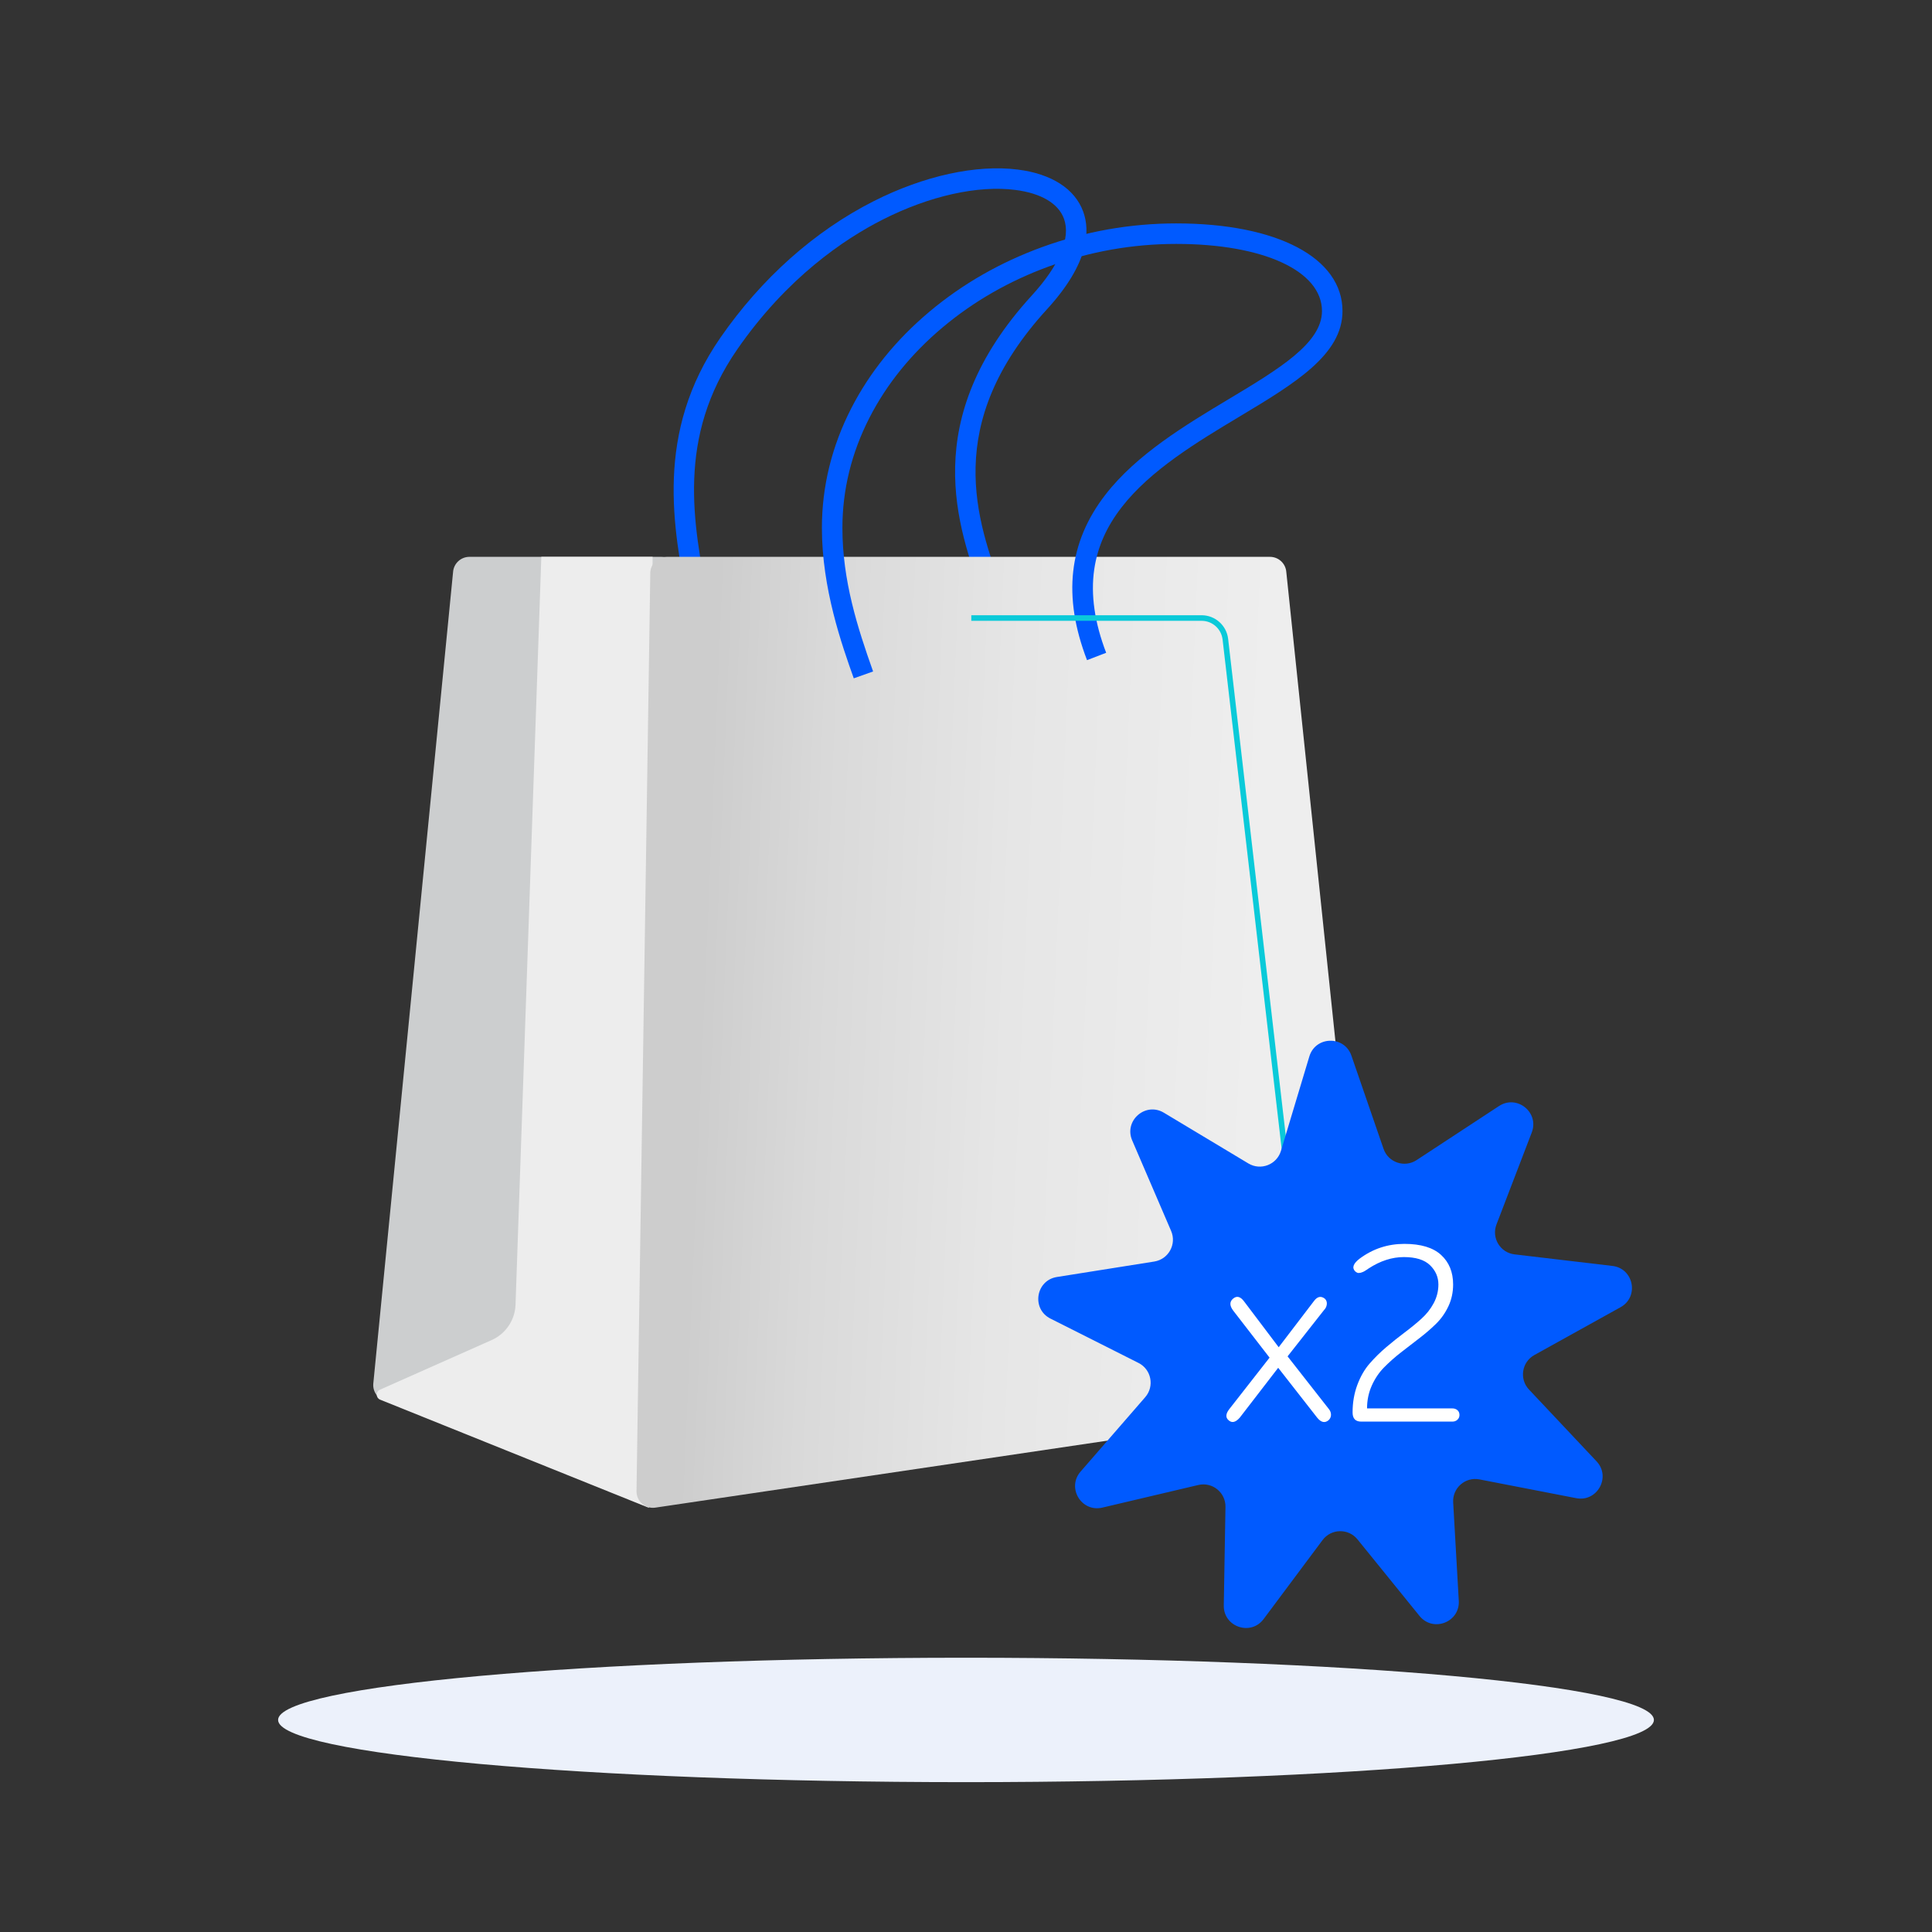 <svg width="264" height="264" viewBox="0 0 264 264" fill="none" xmlns="http://www.w3.org/2000/svg">
<rect x="0" y="0" width="264" height="264" fill="#333333" stroke="none"/>
<path d="M226 235.023C226 239.718 183.915 243.523 132 243.523C80.085 243.523 38 239.718 38 235.023C38 230.329 80.085 226.523 132 226.523C183.915 226.523 226 230.329 226 235.023Z" fill="#ECF1FB"/>
<path d="M95.277 90.002C95.007 87.676 94.518 85.169 94 82.516C91.968 72.099 89.438 59.134 98.447 46.133C104.062 38.029 111.3 31.584 119.378 27.494C126.235 24.022 133.422 22.447 139.097 23.174C143.707 23.763 146.873 25.801 148.013 28.912C148.961 31.498 148.872 35.914 143.062 42.266C128.673 57.999 133.474 71.107 136.98 80.678C137.809 82.941 138.525 84.895 138.924 86.693L136.188 87.3C135.829 85.683 135.144 83.81 134.349 81.641C130.807 71.973 125.456 57.363 140.994 40.374C144.786 36.229 146.344 32.5 145.382 29.876C144.62 27.796 142.262 26.403 138.742 25.953C133.61 25.296 127.013 26.769 120.644 29.993C115.3 32.699 107.511 37.972 100.751 47.727C92.415 59.757 94.719 71.562 96.751 81.979C97.279 84.686 97.778 87.244 98.061 89.677L95.277 90.002Z" fill="#005AFF"/>
<path d="M64.144 76.09H90.395C91.61 76.09 92.603 77.056 92.636 78.271L96.692 189.2C96.726 190.462 95.713 191.502 94.451 191.502H53.241C51.939 191.502 50.911 190.396 51.006 189.097L61.91 78.167C61.995 76.996 62.97 76.09 64.144 76.09Z" fill="#CCCECF"/>
<path d="M73.969 76.09H89.175L88.663 206.037L51.943 191.258C51.371 191.028 51.313 190.243 51.843 189.93L67.182 183.115C69.105 182.261 70.372 180.383 70.445 178.279L73.969 76.09Z" fill="#EDEDED"/>
<path d="M91.101 76.09H173.534C174.704 76.09 175.677 76.99 175.768 78.157L187.414 189.404C187.506 190.584 186.665 191.632 185.492 191.797L89.532 206.015C88.172 206.208 86.961 205.143 86.977 203.77L88.859 78.305C88.874 77.078 89.873 76.09 91.101 76.09Z" fill="url(#paint0_linear)"/>
<path d="M116.664 92.691C115.035 88.109 112.309 80.44 112.309 72.135C112.309 66.487 113.657 60.992 116.315 55.803C118.842 50.869 122.437 46.425 126.999 42.594C131.498 38.815 136.686 35.842 142.418 33.758C148.311 31.615 154.471 30.528 160.728 30.528C174.528 30.528 183.446 35.231 183.446 42.509C183.446 48.484 176.9 52.41 169.321 56.956C163.649 60.358 157.22 64.213 153.273 69.307C151.191 71.993 149.963 74.774 149.522 77.807C149.021 81.247 149.57 85.08 151.154 89.201L148.538 90.206C145.19 81.496 146.014 74.098 151.057 67.59C155.327 62.079 161.996 58.08 167.879 54.552C174.728 50.444 180.643 46.896 180.643 42.508C180.643 37.018 172.64 33.33 160.728 33.33C154.799 33.33 148.961 34.36 143.376 36.391C137.953 38.364 133.049 41.172 128.801 44.739C124.527 48.329 121.165 52.481 118.809 57.08C116.356 61.87 115.112 66.935 115.112 72.134C115.112 79.352 117.184 85.783 119.305 91.752L116.664 92.691Z" fill="#005AFF"/>
<path d="M176.3 167.055L167.061 87.388C166.892 85.931 165.659 84.833 164.193 84.833H132.725V84.069H164.193C166.047 84.069 167.607 85.459 167.82 87.3L177.059 166.967L176.3 167.055Z" fill="#0ACAD9"/>
<path d="M193.569 158.525L204.831 151.137C207.284 149.528 210.359 152.006 209.309 154.745L204.487 167.321C203.781 169.161 204.997 171.173 206.954 171.404L220.33 172.984C223.243 173.328 224.006 177.203 221.441 178.626L209.663 185.161C207.941 186.116 207.579 188.439 208.929 189.874L218.16 199.682C220.17 201.818 218.264 205.277 215.384 204.719L202.162 202.154C200.228 201.779 198.458 203.325 198.57 205.292L199.337 218.739C199.504 221.668 195.82 223.092 193.973 220.813L185.493 210.348C184.252 208.818 181.902 208.865 180.723 210.444L172.668 221.238C170.913 223.589 167.175 222.312 167.225 219.379L167.456 205.911C167.489 203.941 165.659 202.467 163.741 202.919L150.632 206.009C147.776 206.682 145.733 203.302 147.657 201.087L156.49 190.918C157.783 189.431 157.328 187.125 155.569 186.238L143.539 180.179C140.92 178.859 141.527 174.956 144.425 174.496L157.727 172.384C159.673 172.075 160.808 170.016 160.03 168.206L154.709 155.832C153.55 153.137 156.525 150.538 159.04 152.049L170.588 158.982C172.277 159.996 174.469 159.148 175.037 157.261L178.915 144.363C179.759 141.554 183.708 141.475 184.665 144.249L189.055 156.982C189.697 158.846 191.922 159.605 193.569 158.525Z" fill="#005AFF"/>
<path d="M174.728 184.093L179.551 177.778C180.014 177.154 180.51 177.05 181.043 177.466C181.251 177.674 181.338 177.929 181.303 178.229C181.268 178.53 181.147 178.784 180.939 178.993L175.943 185.342L181.598 192.559C181.783 192.79 181.875 193.044 181.875 193.322C181.875 193.599 181.771 193.842 181.563 194.05C181.054 194.489 180.533 194.385 180.002 193.738L174.659 186.903L169.42 193.703C168.842 194.374 168.321 194.489 167.859 194.05C167.443 193.681 167.489 193.171 167.998 192.524L173.48 185.515L168.518 179.096C168.01 178.425 167.998 177.882 168.483 177.465C168.993 177.026 169.501 177.153 170.01 177.847L174.728 184.093Z" fill="white"/>
<path d="M186.837 173.457L186.646 173.578L186.455 173.7C186.363 173.757 186.294 173.792 186.247 173.804C186.2 173.816 186.137 173.839 186.056 173.873C185.975 173.908 185.912 173.925 185.865 173.925C185.819 173.925 185.761 173.931 185.692 173.943C185.623 173.955 185.559 173.948 185.501 173.925C185.444 173.902 185.385 173.873 185.328 173.839C185.27 173.804 185.218 173.764 185.172 173.717C184.709 173.232 184.917 172.653 185.796 171.983C187.6 170.641 189.636 169.971 191.902 169.971C194.146 169.971 195.817 170.474 196.916 171.48C198.015 172.486 198.563 173.833 198.563 175.522C198.563 176.586 198.35 177.575 197.922 178.489C197.494 179.402 196.933 180.2 196.239 180.883C195.545 181.566 194.782 182.225 193.95 182.86L191.434 184.803C190.589 185.462 189.821 186.145 189.126 186.85C188.432 187.554 187.871 188.388 187.444 189.348C187.016 190.308 186.802 191.343 186.802 192.454H198.46C198.738 192.454 198.969 192.535 199.154 192.696C199.339 192.858 199.431 193.078 199.431 193.356C199.431 193.61 199.339 193.824 199.154 193.997C198.969 194.171 198.738 194.257 198.46 194.257H186.004C185.218 194.257 184.825 193.841 184.825 193.009C184.825 191.667 185.038 190.418 185.466 189.261C185.895 188.105 186.455 187.127 187.149 186.329C187.843 185.531 188.606 184.779 189.438 184.074C190.271 183.368 191.104 182.703 191.937 182.079C192.769 181.455 193.533 180.83 194.226 180.206C194.92 179.581 195.482 178.87 195.909 178.072C196.336 177.273 196.551 176.424 196.551 175.521C196.551 174.503 196.169 173.624 195.406 172.884C194.643 172.144 193.451 171.774 191.832 171.774C190.213 171.774 188.605 172.294 187.009 173.335C186.987 173.359 186.93 173.399 186.837 173.457Z" fill="white"/>
<defs>
<linearGradient id="paint0_linear" x1="241.782" y1="145.757" x2="95.484" y2="139.538" gradientUnits="userSpaceOnUse">
<stop offset="0.001" stop-color="#F0F0F0"/>
<stop offset="0.48" stop-color="#EEEEEE"/>
<stop offset="0.713" stop-color="#E6E6E6"/>
<stop offset="0.892" stop-color="#D9D9D9"/>
<stop offset="1" stop-color="#CDCDCD"/>
</linearGradient>
</defs>
</svg>
